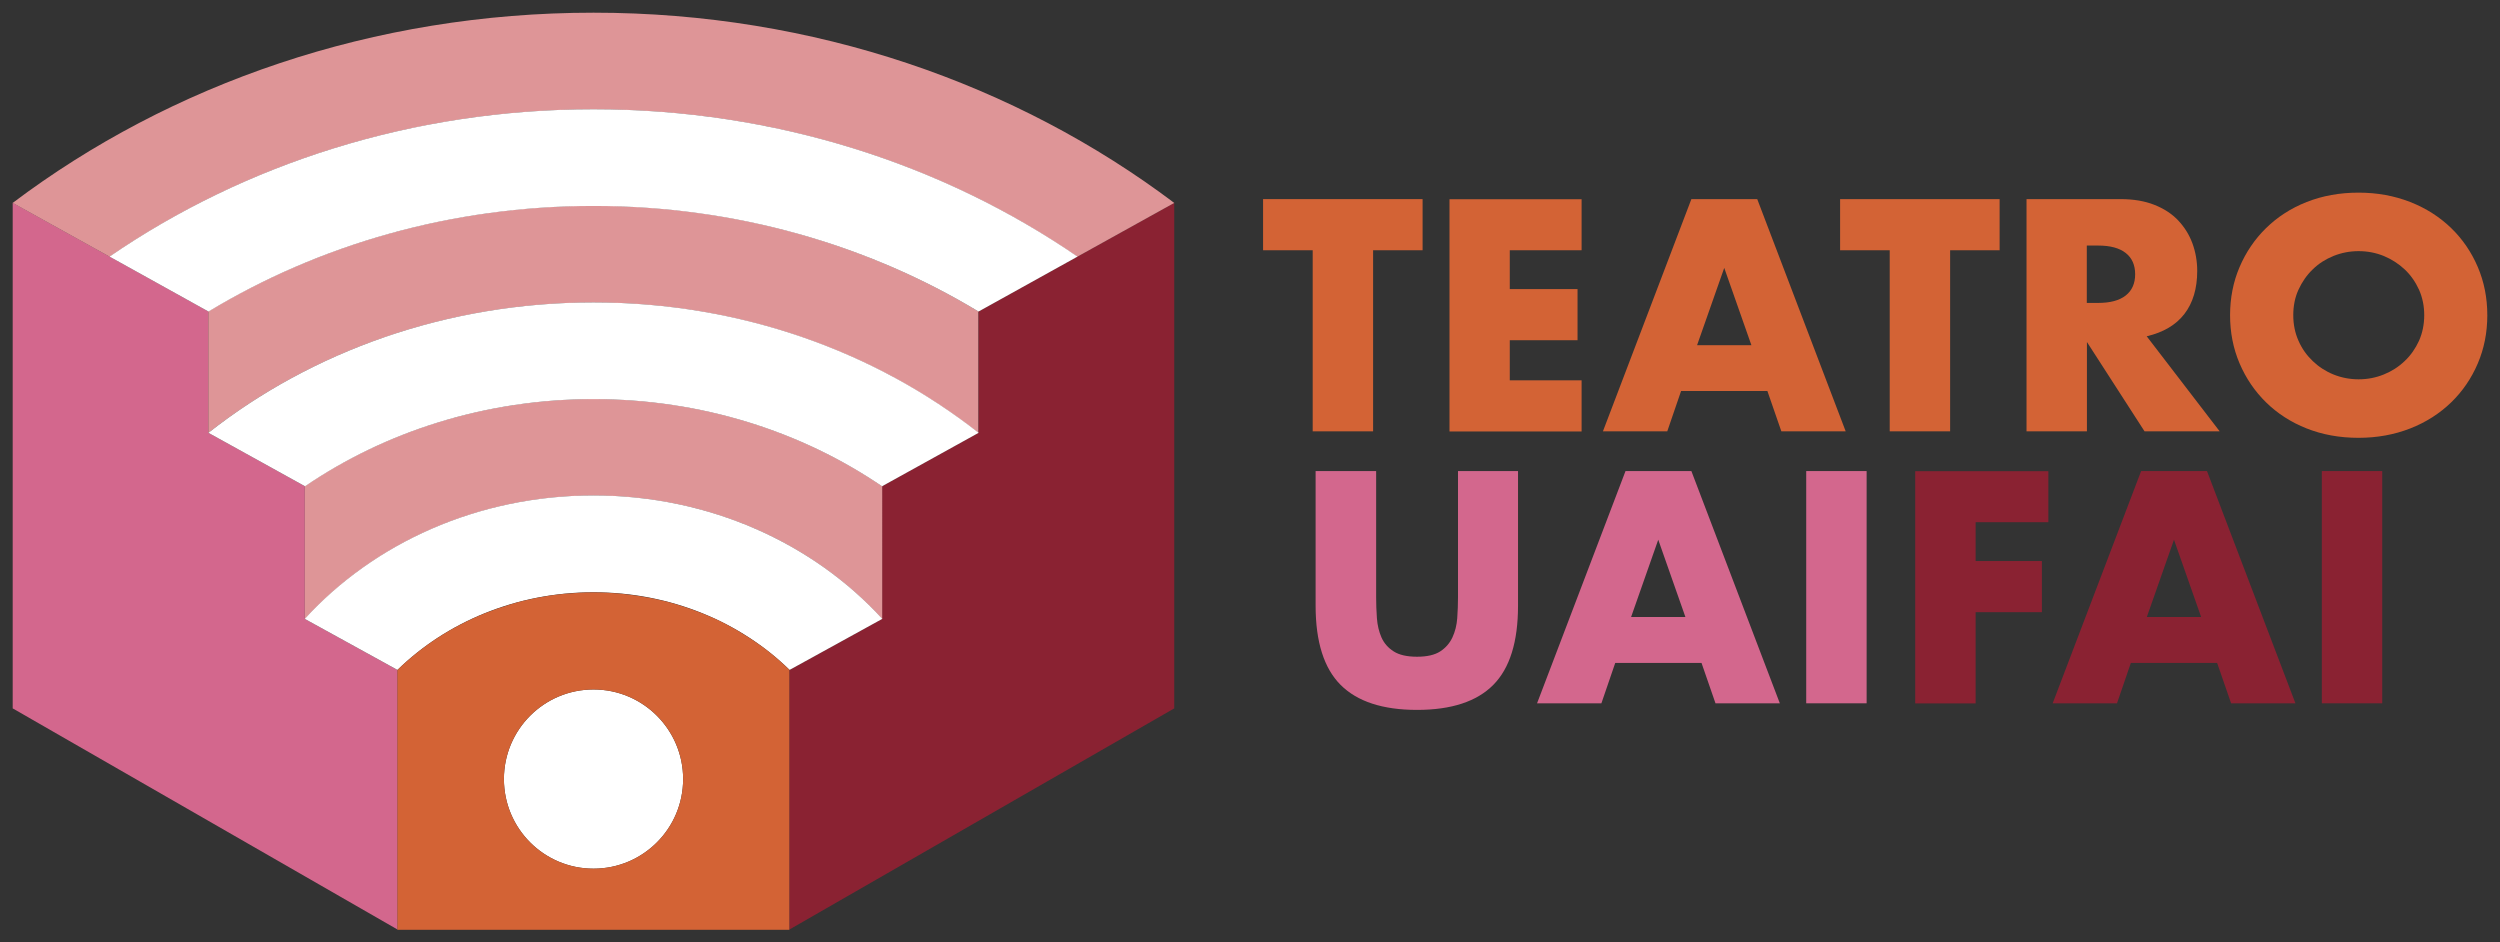 <?xml version="1.0" encoding="utf-8"?>
<!-- Generator: Adobe Illustrator 23.0.3, SVG Export Plug-In . SVG Version: 6.00 Build 0)  -->
<svg version="1.1" id="Capa_1" xmlns="http://www.w3.org/2000/svg" xmlns:xlink="http://www.w3.org/1999/xlink" x="0px" y="0px"
	 viewBox="0 0 197 74.25" style="enable-background:new 0 0 197 74.25;" xml:space="preserve">
<rect x="0" y="0" width="197" height="74.25" fill="#333333" stroke="none"/>
<style type="text/css">
	.st0{fill:#D36335;}
	.st1{fill:#D3678D;}
	.st2{fill:#8A2232;}
	.st3{fill:#DE9597;}
	.st4{fill:#FFFFFF;}
	.st5{fill:#F06262;}
	.st6{fill:#5E5E62;}
	.st7{fill:#F9F9F9;}
	.st8{fill:#FF828C;}
	.st9{fill:#262627;}
	.st10{fill:#E1D5C6;}
</style>
<g>
	<g>
		<g>
			<path class="st0" d="M108.2,19.72v14.27h-4.76V19.72h-3.91v-4.03h12.57v4.03H108.2z"/>
		</g>
		<g>
			<path class="st0" d="M124.63,19.72h-5.66v3.06h5.34v4.03h-5.34v3.16h5.66v4.03h-10.41v-18.3h10.41V19.72z"/>
		</g>
		<g>
			<path class="st0" d="M139.27,30.81h-6.8l-1.09,3.18h-5.07l6.97-18.3h5.19l6.97,18.3h-5.07L139.27,30.81z M138.01,27.2l-2.14-6.09
				l-2.14,6.09H138.01z"/>
		</g>
		<g>
			<path class="st0" d="M153.67,19.72v14.27h-4.76V19.72H145v-4.03h12.57v4.03H153.67z"/>
		</g>
		<g>
			<path class="st0" d="M174.91,33.99h-5.92l-4.54-7.04v7.04h-4.76v-18.3h7.4c1.02,0,1.91,0.15,2.67,0.45
				c0.76,0.3,1.39,0.71,1.88,1.23c0.49,0.52,0.87,1.12,1.12,1.8c0.25,0.68,0.38,1.41,0.38,2.18c0,1.39-0.34,2.52-1.01,3.39
				s-1.66,1.45-2.97,1.76L174.91,33.99z M164.44,23.87h0.9c0.94,0,1.66-0.19,2.16-0.58c0.5-0.39,0.75-0.95,0.75-1.68
				s-0.25-1.29-0.75-1.68c-0.5-0.39-1.22-0.58-2.16-0.58h-0.9V23.87z"/>
		</g>
		<g>
			<path class="st0" d="M175.73,24.84c0-1.36,0.25-2.63,0.75-3.8c0.5-1.17,1.2-2.2,2.09-3.07c0.89-0.87,1.95-1.56,3.19-2.05
				c1.24-0.49,2.6-0.74,4.09-0.74c1.47,0,2.83,0.25,4.08,0.74c1.25,0.49,2.32,1.18,3.22,2.05c0.9,0.87,1.6,1.9,2.1,3.07
				c0.5,1.17,0.75,2.44,0.75,3.8c0,1.36-0.25,2.63-0.75,3.8c-0.5,1.17-1.2,2.2-2.1,3.07c-0.9,0.87-1.97,1.56-3.22,2.05
				c-1.25,0.49-2.61,0.74-4.08,0.74c-1.49,0-2.85-0.25-4.09-0.74c-1.24-0.49-2.3-1.18-3.19-2.05c-0.89-0.87-1.59-1.9-2.09-3.07
				C175.98,27.47,175.73,26.2,175.73,24.84z M180.71,24.84c0,0.73,0.14,1.4,0.41,2.01c0.27,0.62,0.65,1.15,1.12,1.6
				c0.47,0.45,1.02,0.81,1.64,1.06c0.62,0.25,1.28,0.38,1.98,0.38c0.7,0,1.36-0.13,1.98-0.38c0.62-0.25,1.17-0.6,1.65-1.06
				c0.48-0.45,0.85-0.99,1.13-1.6c0.27-0.61,0.41-1.29,0.41-2.01c0-0.73-0.14-1.4-0.41-2.01c-0.28-0.61-0.65-1.15-1.13-1.6
				c-0.48-0.45-1.03-0.8-1.65-1.06c-0.62-0.25-1.28-0.38-1.98-0.38c-0.7,0-1.36,0.13-1.98,0.38c-0.62,0.25-1.17,0.6-1.64,1.06
				c-0.47,0.45-0.84,0.99-1.12,1.6C180.84,23.44,180.71,24.11,180.71,24.84z"/>
		</g>
		<g>
			<path class="st1" d="M108.44,37.12v9.95c0,0.53,0.02,1.08,0.06,1.64c0.04,0.56,0.16,1.06,0.36,1.52c0.2,0.45,0.52,0.82,0.96,1.1
				c0.44,0.28,1.05,0.42,1.84,0.42c0.79,0,1.4-0.14,1.83-0.42c0.43-0.28,0.75-0.65,0.96-1.1c0.21-0.45,0.34-0.96,0.38-1.52
				c0.04-0.56,0.06-1.1,0.06-1.64v-9.95h4.73v10.61c0,2.85-0.65,4.93-1.95,6.24c-1.3,1.31-3.3,1.97-6.01,1.97
				c-2.7,0-4.71-0.66-6.02-1.97c-1.31-1.31-1.97-3.39-1.97-6.24V37.12H108.44z"/>
		</g>
		<g>
			<path class="st1" d="M134.08,52.24h-6.8l-1.09,3.18h-5.07l6.97-18.3h5.19l6.97,18.3h-5.07L134.08,52.24z M132.81,48.62
				l-2.14-6.09l-2.14,6.09H132.81z"/>
		</g>
		<g>
			<path class="st1" d="M147.09,37.12v18.3h-4.76v-18.3H147.09z"/>
		</g>
		<g>
			<path class="st2" d="M161.41,41.15h-5.73v3.06h5.22v4.03h-5.22v7.19h-4.76v-18.3h10.49V41.15z"/>
		</g>
		<g>
			<path class="st2" d="M174.71,52.24h-6.8l-1.09,3.18h-5.07l6.97-18.3h5.19l6.97,18.3h-5.07L174.71,52.24z M173.45,48.62
				l-2.14-6.09l-2.14,6.09H173.45z"/>
		</g>
		<g>
			<path class="st2" d="M187.72,37.12v18.3h-4.76v-18.3H187.72z"/>
		</g>
	</g>
	<g>
		<g>
			<polygon class="st1" points="24.02,48.77 24.02,38.31 16.43,34.11 16.43,24.55 1,15.98 1,55.82 31.33,73.25 31.33,52.8 			"/>
		</g>
		<g>
			<polygon class="st2" points="77.1,24.55 77.1,34.11 69.51,38.31 69.51,48.77 62.2,52.8 62.2,73.25 92.53,55.82 92.53,15.98 			
				"/>
		</g>
		<g>
			<g>
				<path class="st3" d="M69.51,38.31L69.51,38.31C63.17,34,55.3,31.44,46.77,31.44S30.36,34,24.02,38.31l0,0v10.46l0.01,0
					c5.41-5.93,13.6-9.72,22.74-9.72c9.15,0,17.34,3.79,22.74,9.72l0.01,0V38.31z"/>
			</g>
			<g>
				<path class="st3" d="M46.77,8.62c14.31,0,27.52,4.33,38.12,11.61l7.64-4.24C80.11,6.63,64.15,1,46.77,1
					C29.38,1,13.42,6.63,1,15.99l7.64,4.24C19.24,12.95,32.46,8.62,46.77,8.62z"/>
			</g>
			<g>
				<path class="st3" d="M16.41,24.54l0.01,0.01v9.56l0,0c8.13-6.39,18.74-10.27,30.34-10.27c11.6,0,22.2,3.88,30.33,10.27l0,0
					v-9.56l0.01-0.01c-8.69-5.25-19.13-8.33-30.35-8.33C35.54,16.22,25.11,19.29,16.41,24.54z"/>
			</g>
		</g>
		<g>
			<path class="st4" d="M46.77,39.04c-9.15,0-17.34,3.79-22.75,9.72v0.01l7.3,4.02c3.85-3.76,9.35-6.12,15.45-6.12
				c6.1,0,11.6,2.36,15.45,6.12l7.3-4.02v-0.01C64.1,42.83,55.91,39.04,46.77,39.04z M46.77,54.33c-3.9,0-7.06,3.16-7.06,7.06
				s3.16,7.06,7.06,7.06c3.9,0,7.06-3.16,7.06-7.06S50.66,54.33,46.77,54.33z M46.77,8.61c-14.32,0-27.53,4.33-38.14,11.61l7.8,4.33
				v0c8.69-5.25,19.12-8.32,30.34-8.32c11.21,0,21.65,3.07,30.34,8.32v0l7.8-4.33C74.3,12.94,61.08,8.61,46.77,8.61z M16.43,34.1
				v0.01l7.59,4.2v0.02c6.34-4.32,14.22-6.88,22.75-6.88c8.53,0,16.41,2.56,22.75,6.88v-0.02l7.59-4.2V34.1
				c-8.13-6.39-18.74-10.27-30.34-10.27C35.17,23.83,24.56,27.71,16.43,34.1z"/>
		</g>
		<g>
			<path class="st0" d="M62.17,52.75c-0.23-0.22-0.47-0.45-0.71-0.66c0,0-0.01,0-0.01-0.01c-0.5-0.44-1.03-0.87-1.58-1.26
				c0,0,0,0-0.01,0c-0.55-0.4-1.13-0.77-1.72-1.12c-0.01-0.01-0.02-0.01-0.03-0.02c-0.59-0.34-1.19-0.66-1.82-0.95
				c-0.03-0.01-0.05-0.02-0.08-0.03c-0.29-0.13-0.59-0.26-0.89-0.38c-0.04-0.02-0.09-0.03-0.14-0.05c-0.28-0.11-0.57-0.22-0.86-0.32
				c-0.03-0.01-0.07-0.02-0.1-0.03c-0.3-0.1-0.61-0.2-0.92-0.3c-0.05-0.01-0.09-0.02-0.14-0.04c-0.3-0.09-0.6-0.17-0.9-0.24
				c-0.08-0.02-0.16-0.03-0.24-0.05c-0.27-0.06-0.54-0.13-0.82-0.18c-0.13-0.02-0.25-0.04-0.38-0.06c-0.23-0.04-0.47-0.09-0.7-0.12
				c-0.18-0.03-0.36-0.04-0.54-0.07c-0.19-0.02-0.38-0.05-0.57-0.07c-0.17-0.02-0.34-0.02-0.51-0.04c-0.2-0.02-0.41-0.03-0.61-0.04
				c-0.38-0.02-0.75-0.03-1.14-0.03c-0.01,0-0.02,0-0.03,0c-0.37,0-0.74,0.01-1.11,0.03c-0.13,0.01-0.26,0.02-0.39,0.03
				c-0.24,0.02-0.49,0.03-0.73,0.05c-0.18,0.02-0.35,0.04-0.53,0.06c-0.19,0.02-0.38,0.04-0.57,0.07c-0.25,0.04-0.5,0.08-0.74,0.13
				c-0.11,0.02-0.23,0.04-0.34,0.06c-0.28,0.05-0.55,0.12-0.82,0.18c-0.08,0.02-0.16,0.03-0.24,0.05c-0.29,0.07-0.58,0.15-0.87,0.24
				c-0.06,0.02-0.12,0.03-0.17,0.05c-0.29,0.09-0.57,0.18-0.86,0.28c-0.05,0.02-0.11,0.03-0.16,0.05c-0.31,0.11-0.61,0.22-0.91,0.34
				c-0.03,0.01-0.06,0.02-0.08,0.03c-0.31,0.12-0.61,0.26-0.91,0.39c-0.02,0.01-0.04,0.02-0.06,0.03c-0.31,0.14-0.61,0.29-0.91,0.45
				c-0.01,0-0.02,0.01-0.03,0.01c-1.85,0.96-3.52,2.17-4.96,3.57c0,0,0,0-0.01,0.01v20.48H62.2V52.78
				C62.19,52.77,62.18,52.76,62.17,52.75z M46.77,68.45c-3.9,0-7.06-3.16-7.06-7.06s3.16-7.06,7.06-7.06c3.9,0,7.06,3.16,7.06,7.06
				S50.66,68.45,46.77,68.45z"/>
		</g>
	</g>
</g>
</svg>
